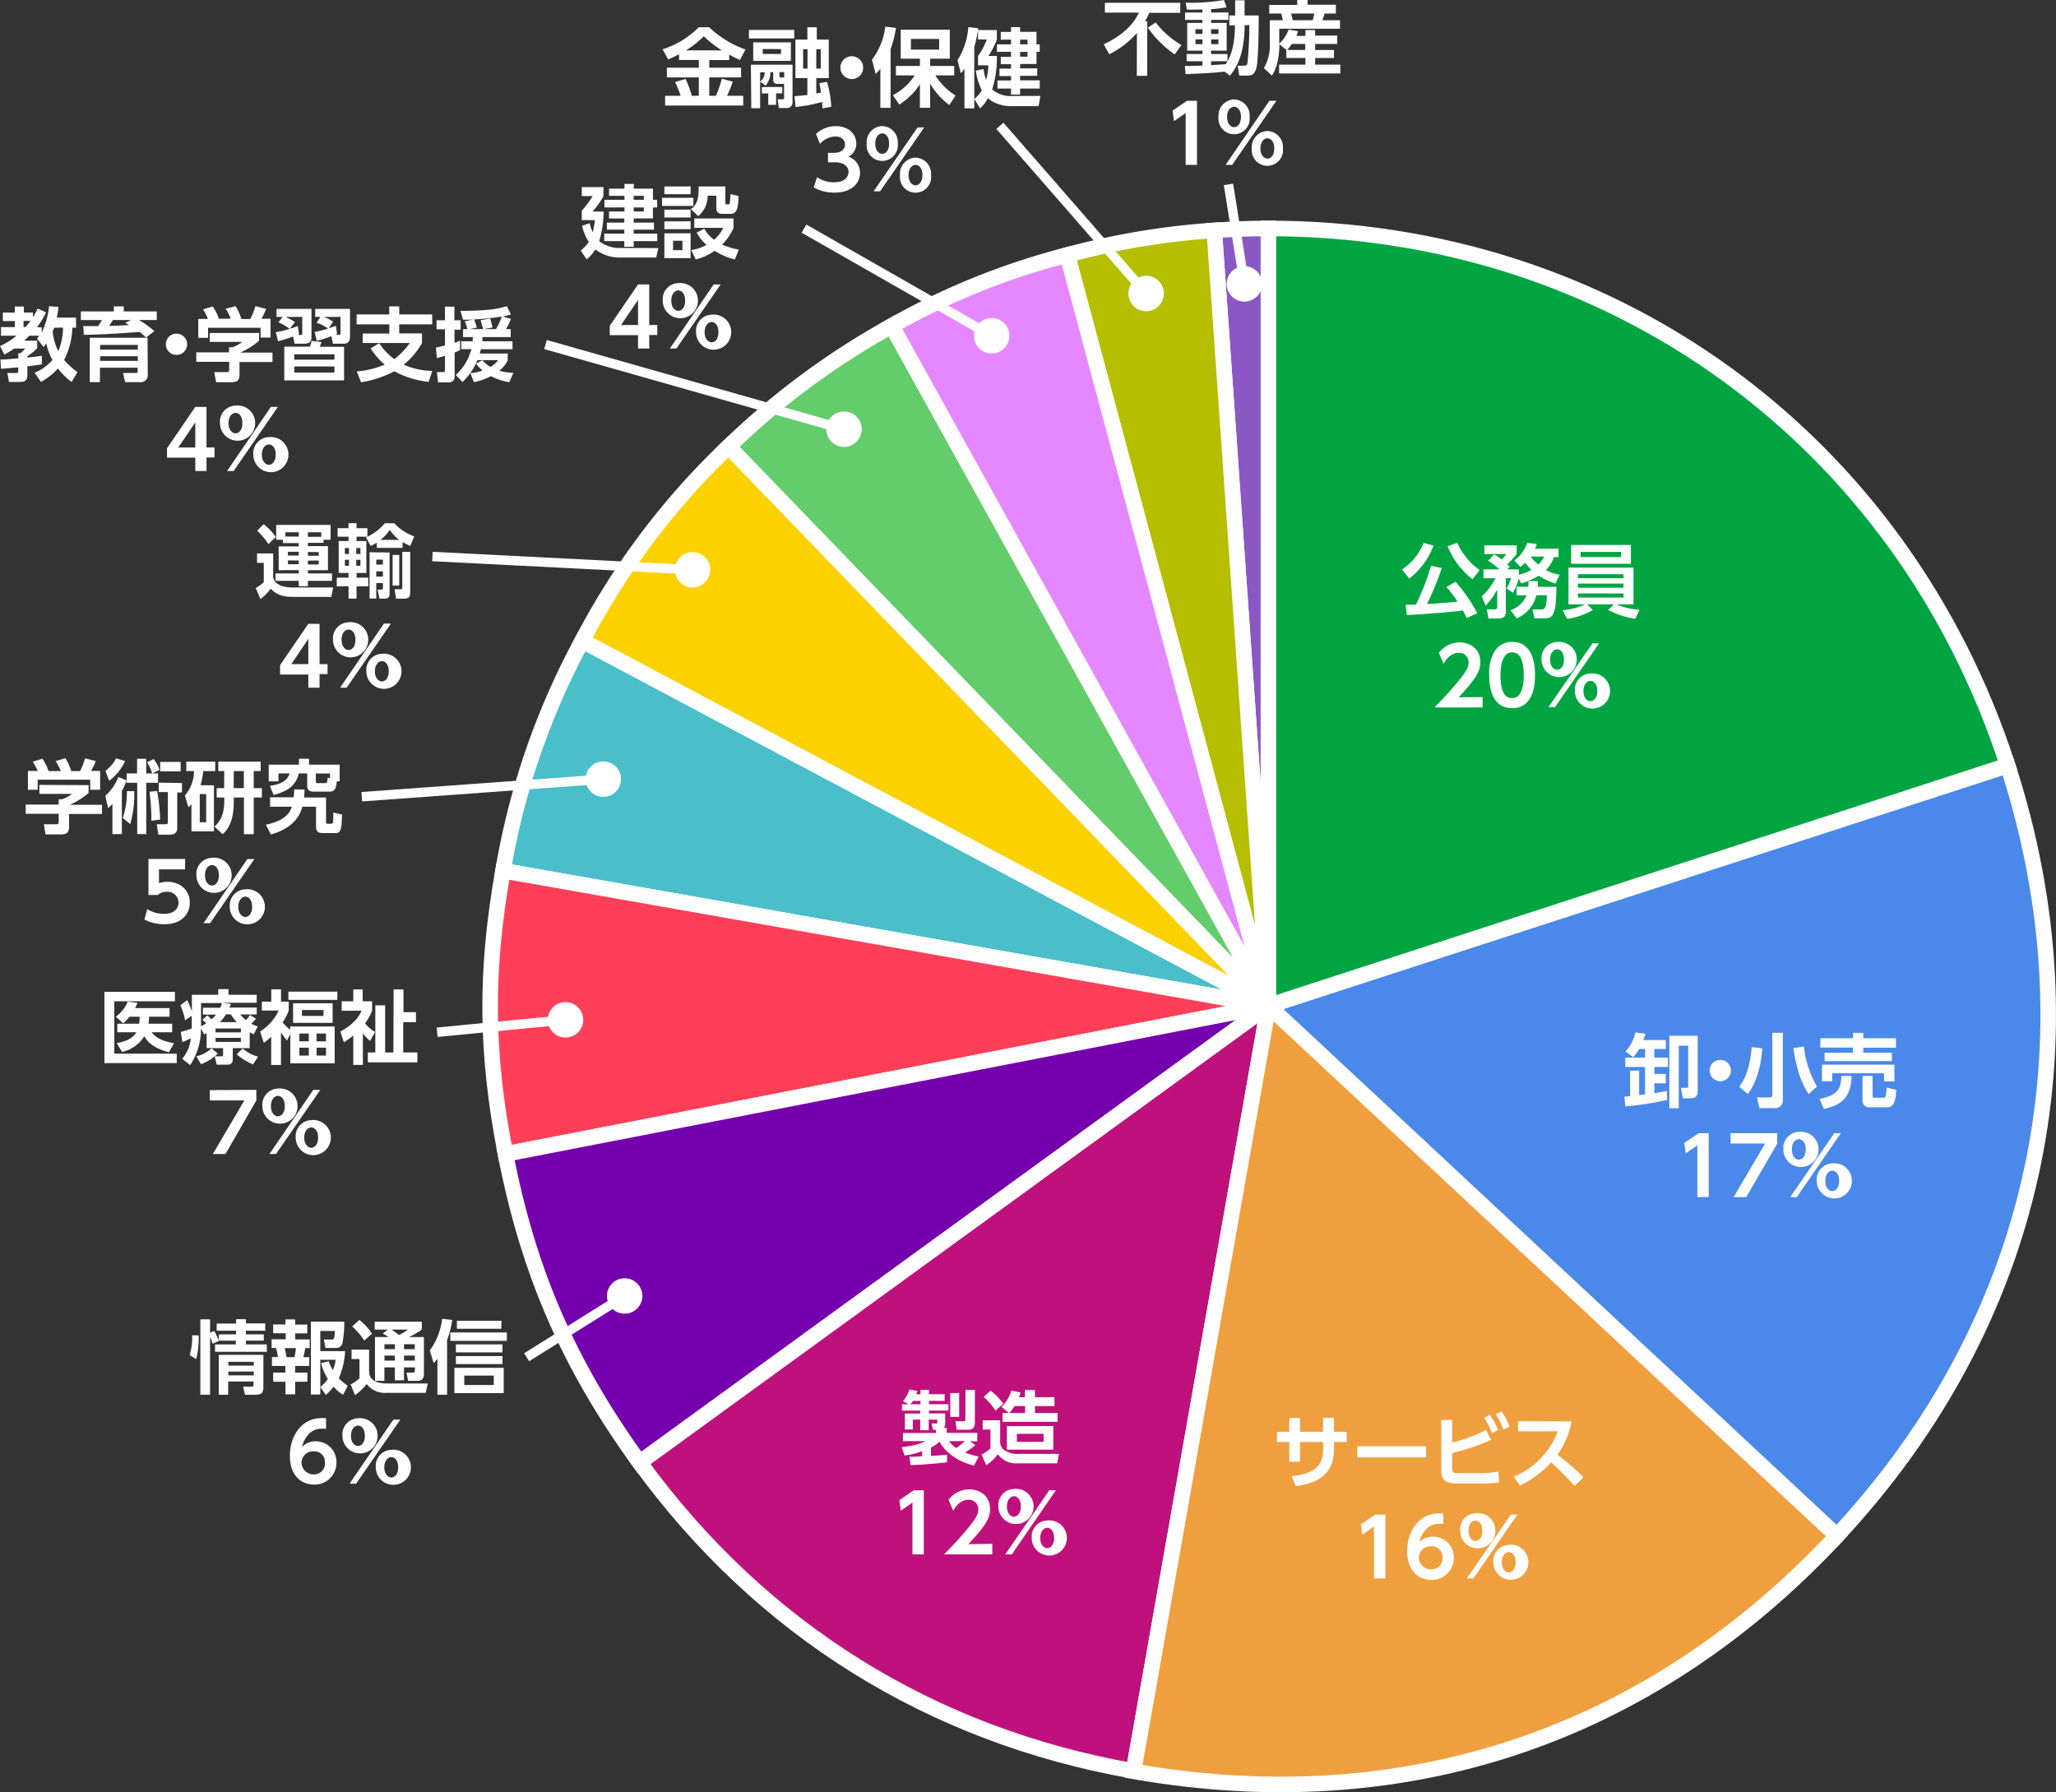<svg xmlns="http://www.w3.org/2000/svg" viewBox="0 0 436.5 380.49"><rect x="0" y="0" width="436.5" height="380.49" fill="#333333" stroke="none"/><defs><style>.cls-1{fill:#8a58c4;}.cls-1,.cls-10,.cls-11,.cls-12,.cls-15,.cls-2,.cls-3,.cls-4,.cls-5,.cls-6,.cls-7,.cls-8,.cls-9{stroke:#fff;stroke-miterlimit:10;}.cls-1,.cls-10,.cls-11,.cls-12,.cls-2,.cls-3,.cls-4,.cls-5,.cls-6,.cls-7,.cls-8,.cls-9{stroke-width:3.3px;}.cls-2{fill:#b5bf00;}.cls-3{fill:#e588ff;}.cls-4{fill:#63cd6b;}.cls-5{fill:#fcd100;}.cls-6{fill:#4abfca;}.cls-7{fill:#ff3f57;}.cls-8{fill:#7500ae;}.cls-9{fill:#bf117b;}.cls-10{fill:#f09f3e;}.cls-11{fill:#4a89e9;}.cls-12{fill:#00a542;}.cls-13{isolation:isolate;}.cls-14{fill:#fff;}.cls-15{fill:none;stroke-width:2px;}</style></defs><g id="レイヤー_2" data-name="レイヤー 2"><g id="レイヤー_1-2" data-name="レイヤー 1"><path class="cls-1" d="M269.3,213.52,257.79,48.91c3.64-.26,7.87-.41,11.51-.41Z"/><path class="cls-2" d="M269.3,213.52,226.59,54.13a159.4,159.4,0,0,1,31.2-5.22Z"/><path class="cls-3" d="M269.3,213.52l-80-144.33a152.19,152.19,0,0,1,37.29-15.06Z"/><path class="cls-4" d="M269.3,213.52,154.67,94.82A163.36,163.36,0,0,1,189.3,69.19Z"/><path class="cls-5" d="M269.3,213.52,123.6,136.05a157,157,0,0,1,31.07-41.23Z"/><path class="cls-6" d="M269.3,213.52,106.79,184.87a156.92,156.92,0,0,1,16.81-48.82Z"/><path class="cls-7" d="M269.3,213.52,107.32,245c-4.18-21.47-4.33-38.6-.53-60.14Z"/><path class="cls-8" d="M269.3,213.52l-133.5,97c-15-20.65-23.62-40.46-28.48-65.51Z"/><path class="cls-9" d="M269.3,213.52,240.65,376c-43.08-7.59-79.14-30.12-104.85-65.51Z"/><path class="cls-10" d="M269.3,213.52,390,326.06c-39.78,42.66-91.9,60.1-149.34,50Z"/><path class="cls-11" d="M269.3,213.52l156.94-51c19.16,58.94,6,118.21-36.25,163.53Z"/><path class="cls-12" d="M269.3,213.52V48.5c72.91,0,134.41,44.69,156.94,114Z"/><g class="cls-13"><g class="cls-13"><path class="cls-14" d="M348,232.49c.29,0,.56-.05,1.26-.15v-5.81h-4.2v-2h4.2v-1.82H348a10.33,10.33,0,0,1-1.23,1.74l-1.68-1.21a8.61,8.61,0,0,0,2.11-4.05l2.16.28c-.14.4-.26.81-.46,1.34h4.76v1.9h-2.43v1.82h2.89v2h-2.89V228h2.43V230h-2.43v2.09c1.31-.2,1.92-.34,2.63-.49l.09,1.92a65.87,65.87,0,0,1-8.88,1.38l-.2-2.08,1.21-.08v-5.43H348Zm12.43-12.59v11.74c0,.78-.29,1.53-1.38,1.53h-1.8l-.37-2.21H358c.3,0,.41-.06.41-.37V222h-2v13.28h-2V219.9Z"/><path class="cls-14" d="M367.49,227.29a2.26,2.26,0,1,1-2.26-2.26A2.26,2.26,0,0,1,367.49,227.29Z"/><path class="cls-14" d="M374.14,222.58c-.2,3-1,7.06-3.09,9.69l-1.81-1.56c.87-1.11,2.21-3.2,2.66-8.42Zm4.37-3.31v14.12a1.64,1.64,0,0,1-1.87,1.86h-3.11L373,233h2.67c.54,0,.59-.24.59-.51V219.27Zm5.45,13c-1.59-2.62-2.43-4.77-3.23-9.76l2.25-.32a21.12,21.12,0,0,0,2.79,8.5Z"/><path class="cls-14" d="M393.11,228.43c-.14,4.61-2.16,6.2-5.88,7l-.94-2.13c3.13-.7,4.61-1.43,4.63-4.86Zm-6.63-8h6.94v-1.15h2.17v1.15h6.94v2h-6.94v1.07h6.07v1.78H387.38v-1.78h6V222.4h-6.94Zm.34,5.61h15.37v3.54H400v-1.72H389v1.7h-2.19Zm15.78,5.34c-.16,1.92-.31,3.7-1.89,3.7H397a1.39,1.39,0,0,1-1.58-1.47v-5.19h2.14v4.2c0,.34.09.44.39.44h2c.37,0,.49-.32.6-2.16Z"/></g><g class="cls-13"><path class="cls-14" d="M360.64,240.59h2.13v13.56h-2.41v-11l-2.47,1.72-.31-2.23Z"/><path class="cls-14" d="M377.3,240.59v2.24l-6.56,11.32h-2.68l6.68-11.37h-7.33v-2.19Z"/><path class="cls-14" d="M381.91,240.31a3.74,3.74,0,1,1-3.3,3.71A3.42,3.42,0,0,1,381.91,240.31Zm7.51.28h1.4l-9.35,13.56h-1.39Zm-7.51,5.61c.68,0,1.46-.63,1.46-2.18s-.8-2.16-1.46-2.16-1.48.66-1.48,2.16S381.2,246.2,381.91,246.2ZM389,247a3.73,3.73,0,1,1-3.29,3.71A3.41,3.41,0,0,1,389,247Zm0,5.87c.68,0,1.46-.62,1.46-2.16s-.78-2.16-1.46-2.16-1.48.73-1.48,2.16S388.25,252.88,389,252.88Z"/></g></g><g class="cls-13"><g class="cls-13"><path class="cls-14" d="M304.35,115.84a16.25,16.25,0,0,1-5.15,7l-1.55-1.95a11.82,11.82,0,0,0,4.59-5.63Zm7.06,15.38c-.24-.49-.45-.9-.84-1.62-4,.57-10.81.89-11.88,1l-.27-2.2c.25,0,1.87-.05,2.21-.06a51.55,51.55,0,0,0,3.19-8.23l2.28.49a60,60,0,0,1-3.14,7.62c.52,0,1.61-.05,2.19-.11,1.22-.08,3.37-.28,4.28-.37a22,22,0,0,0-2.34-3.09l1.94-1.14a34,34,0,0,1,4.59,6.66Zm1.22-8.24a17.11,17.11,0,0,1-5.3-7l2.05-.74a14.44,14.44,0,0,0,4.76,5.8Z"/><path class="cls-14" d="M314.6,126.58a12.15,12.15,0,0,0,2.89-3.83h-2.55v-1.87h3.37a14,14,0,0,0-2.38-1.83l1.27-1.33a10,10,0,0,1,1.6,1.06,6.36,6.36,0,0,0,1-1.16h-4.66v-1.84H322v1.84a15.07,15.07,0,0,1-2,2.18,6.52,6.52,0,0,1,.52.56l-.54.52h2.48V122a8.93,8.93,0,0,0,2.67-1,12.19,12.19,0,0,1-1.34-1.55,9.27,9.27,0,0,1-1,.9L321.49,119a7.85,7.85,0,0,0,2.77-3.76l2,.25a6.27,6.27,0,0,1-.37,1h5v1.79h-1a6.68,6.68,0,0,1-1.7,2.75,10.26,10.26,0,0,0,2.92,1l-.88,1.87a16.42,16.42,0,0,1-3.59-1.68,13.11,13.11,0,0,1-3.67,1.63l-.53-1a11.78,11.78,0,0,1-1.22,3l-1.39-.91a10.88,10.88,0,0,0,1-2.2h-1.14v6.92c0,.82-.05,1.65-1.68,1.65h-2l-.37-1.94h1.58c.54,0,.65-.13.65-.56v-3.67a13.61,13.61,0,0,1-2.47,3.43Zm9.86-2a9.48,9.48,0,0,0,.05-1.2h2c0,.51,0,.83-.07,1.2h4c-.06,6.7-1,6.7-2.8,6.7h-1.85l-.45-1.9h1.79c.8,0,1.14,0,1.29-3h-2.24a7.26,7.26,0,0,1-4.18,4.9l-1.31-1.72a5.63,5.63,0,0,0,3.41-3.18H322v-1.82Zm.51-6.42a9,9,0,0,0,1.62,1.68,5.22,5.22,0,0,0,1.24-1.68Z"/><path class="cls-14" d="M347.19,131.36a17,17,0,0,1-5.75-1.87l1.19-1.18H337l1.16,1.21a16.12,16.12,0,0,1-5.46,1.89l-.93-1.87a13.79,13.79,0,0,0,4.78-1.23H333v-7.8h13.8v7.8h-3.62a14.22,14.22,0,0,0,4.89,1.14Zm-.94-15.66v4H333.56v-4ZM335,121.9v.85h9.68v-.85Zm0,2v.88h9.68v-.88Zm0,2.09v.88h9.68V126Zm.57-8.82v1.1h8.59v-1.1Z"/></g><g class="cls-13"><path class="cls-14" d="M314.77,148v2.19H304.54c1.49-1.53,3.13-3.21,4.84-5.29,2.06-2.46,2.42-3.36,2.42-4.31a2,2,0,0,0-2-2c-2,0-3,1.78-3.32,2.34l-1-2.33a5.55,5.55,0,0,1,4.38-2.21c2.19,0,4.42,1.31,4.42,4.17,0,2.06-1,3.57-4.59,7.48Z"/><path class="cls-14" d="M316.17,143.36a9.21,9.21,0,0,1,1.13-5.08,4.36,4.36,0,0,1,3.73-2c4.86,0,4.86,5.82,4.86,7.06s0,7-4.86,7S316.17,144.6,316.17,143.36Zm7.32,0c0-2.92-.66-4.86-2.46-4.86s-2.47,2.17-2.47,4.86c0,2.94.67,4.86,2.47,4.86S323.49,146.15,323.49,143.36Z"/><path class="cls-14" d="M330.58,136.3a3.74,3.74,0,1,1-3.3,3.71A3.42,3.42,0,0,1,330.58,136.3Zm7.51.28h1.4l-9.35,13.56h-1.39Zm-7.51,5.61c.68,0,1.46-.63,1.46-2.18s-.8-2.16-1.46-2.16-1.48.66-1.48,2.16S329.87,142.19,330.58,142.19Zm7.07.81a3.73,3.73,0,1,1-3.29,3.71A3.41,3.41,0,0,1,337.65,143Zm0,5.87c.68,0,1.46-.62,1.46-2.16s-.78-2.16-1.46-2.16-1.48.73-1.48,2.16S336.92,148.87,337.65,148.87Z"/></g></g><g class="cls-13"><g class="cls-13"><path class="cls-14" d="M193.1,309.28c.32,0,1.56,0,2.67-.12v-1.07a15.79,15.79,0,0,1-3.72.92l-.61-1.79c3.17-.32,4.19-.83,5-1.26h-4.74v-1.73h7v-.66h-.59l-.34-1.36h1c.13,0,.22,0,.22-.19v-.63h-1.82v2.26h-1.8v-2.26h-1.56v2.09h-1.7V300.1h3.26v-.61H191.5v-1.35h1.41l-1.2-.66a7.53,7.53,0,0,0,1.37-2.48l1.72.32c-.19.45-.2.5-.27.7h.9v-.94h1.8V296h3.33v1.41h-3.33v.71h4.12v1.35h-4.12v.61h3.44v2.14a1.39,1.39,0,0,1-.29.94H201v1.05h6.48V306h-1.57l1.16.8a16.19,16.19,0,0,1-2.19,1.58,16.29,16.29,0,0,0,2.9.85l-1,1.91c-3.52-.8-6.27-3-7.31-5.07a7.23,7.23,0,0,1-1.82,1.24v1.81c.93-.07,2.84-.23,3.42-.29l0,1.61c-2.43.31-5.47.54-7.77.61Zm2.33-11.14v-.71h-1.6a4.23,4.23,0,0,1-.54.71Zm6.09,7.82a4.62,4.62,0,0,0,1.52,1.47,19.55,19.55,0,0,0,1.82-1.47Zm.23-10.21h1.89v5.06h-1.89Zm3.23-.67h2v7c0,1.34-1,1.46-1.21,1.46h-2.65l-.26-1.8h1.63c.46,0,.46-.22.46-.48Z"/><path class="cls-14" d="M208.64,301.53h3.7v4.69a2,2,0,0,0,.94,1.68,5.11,5.11,0,0,0,3.26.77h8.28l-.37,2H216.1a4.76,4.76,0,0,1-4.25-1.92,9.85,9.85,0,0,1-2.46,2.32l-1-2.26a8.7,8.7,0,0,0,1.9-1.31v-4h-1.66Zm1.65-6.29A12.93,12.93,0,0,1,213,298l-1.65,1.5a12.87,12.87,0,0,0-2.5-2.91ZM214.2,300l-1.6-1.32a7.59,7.59,0,0,0,2.12-3.45l1.93.4a9.1,9.1,0,0,1-.31,1h1.26v-1.51h2.12v1.51h4.15v1.89h-4.15V300h4.81v1.86H212.85V300Zm9.43,2.77v5h-9.87v-5Zm-6-2.77v-1.49h-2.23a13.86,13.86,0,0,1-1.1,1.49Zm-1.74,4.41v1.7h5.68v-1.7Z"/></g><g class="cls-13"><path class="cls-14" d="M194,316.39h2.13V330h-2.41V319l-2.47,1.72-.31-2.23Z"/><path class="cls-14" d="M210.67,327.76V330H200.44c1.49-1.53,3.13-3.21,4.84-5.29,2.06-2.46,2.42-3.36,2.42-4.31a2,2,0,0,0-2-2c-2,0-3,1.78-3.32,2.34l-1-2.33a5.58,5.58,0,0,1,4.39-2.21c2.19,0,4.42,1.31,4.42,4.17,0,2.06-1,3.57-4.59,7.48Z"/><path class="cls-14" d="M215.26,316.11a3.74,3.74,0,1,1-3.3,3.71A3.42,3.42,0,0,1,215.26,316.11Zm7.51.28h1.4L214.82,330h-1.39ZM215.26,322c.68,0,1.46-.63,1.46-2.18s-.8-2.16-1.46-2.16-1.48.66-1.48,2.16S214.55,322,215.26,322Zm7.07.81a3.73,3.73,0,1,1-3.29,3.71A3.42,3.42,0,0,1,222.33,322.81Zm0,5.87c.68,0,1.46-.62,1.46-2.16s-.78-2.16-1.46-2.16-1.48.73-1.48,2.16S221.6,328.68,222.33,328.68Z"/></g></g><g class="cls-13"><g class="cls-13"><path class="cls-14" d="M285.92,304v2.14H283.2v1.72c0,5.78-4.43,7.14-8.12,7.67l-.85-2.13c5.39-.52,6.68-2.77,6.68-5.56v-1.7H276v4.19h-2.28v-4.19h-2.61V304h2.61v-2.94H276V304h4.9v-3h2.29v3Z"/><path class="cls-14" d="M302.77,307.06v2.36H288.18v-2.36Z"/><path class="cls-14" d="M308.31,306.26a29.82,29.82,0,0,0,7.19-2.7l1.07,2.11a40.41,40.41,0,0,1-8.26,2.8v3.2c0,1,.22,1.09,1.62,1.09h4.4a21.28,21.28,0,0,0,3.79-.34l.14,2.31a22.3,22.3,0,0,1-3.32.24h-5.42c-1.85,0-3.52-.29-3.52-2.71V301.47h2.31Zm8-5.88a14.56,14.56,0,0,1,1.74,3.2l-1.3.69a13.92,13.92,0,0,0-1.65-3.24Zm2.47-.73a14.34,14.34,0,0,1,1.71,3.21l-1.29.7a13.81,13.81,0,0,0-1.63-3.26Z"/><path class="cls-14" d="M333.66,301.78a17.54,17.54,0,0,1-3,7.07,51.66,51.66,0,0,1,5.52,4.79l-1.9,1.84a53.53,53.53,0,0,0-5-5,20.76,20.76,0,0,1-6.61,4.91l-1.29-1.89a16.14,16.14,0,0,0,6-4.21,15.74,15.74,0,0,0,3.34-5.42h-8.42v-2.14Z"/></g><g class="cls-13"><path class="cls-14" d="M292,321.55h2.13v13.56H291.7v-11l-2.47,1.72-.31-2.23Z"/><path class="cls-14" d="M306.43,323.52a7.13,7.13,0,0,0-.73,0c-.76,0-3.29,0-4.38,3.87a4.05,4.05,0,0,1,2.89-1.15,4.37,4.37,0,0,1,4.43,4.48,4.63,4.63,0,0,1-4.76,4.71c-2.44,0-5.13-1.65-5.13-6.12,0-4.13,2.4-8,6.78-8,.36,0,.75,0,.9,0Zm-2.58,4.77a2.47,2.47,0,0,0-2.63,2.3,2.57,2.57,0,0,0,2.6,2.6,2.34,2.34,0,0,0,2.43-2.46A2.28,2.28,0,0,0,303.85,328.29Z"/><path class="cls-14" d="M313.25,321.27A3.74,3.74,0,1,1,310,325,3.42,3.42,0,0,1,313.25,321.27Zm7.51.28h1.4l-9.35,13.56h-1.39Zm-7.51,5.61c.68,0,1.46-.63,1.46-2.18s-.8-2.16-1.46-2.16-1.48.66-1.48,2.16S312.54,327.16,313.25,327.16Zm7.07.81a3.73,3.73,0,1,1-3.29,3.71A3.42,3.42,0,0,1,320.32,328Zm0,5.87c.68,0,1.46-.62,1.46-2.16s-.78-2.16-1.46-2.16-1.48.73-1.48,2.16S319.59,333.84,320.32,333.84Z"/></g></g><g class="cls-13"><g class="cls-13"><path class="cls-14" d="M144.17,11.52c-1,.51-1.66.82-2.31,1.11l-1.19-2.17a18.75,18.75,0,0,0,7.69-4.68h2.19a21.71,21.71,0,0,0,7.72,4.73l-1.18,2.23c-.48-.22-1-.46-2.28-1.15v1.15h-4.23v1.64h6.76v2.06h-6.76v3.89H152a28.46,28.46,0,0,0,1.26-3.6l2.31.6a22.77,22.77,0,0,1-1.22,3h3.44v2.08H141.2V20.33h3.28a16.81,16.81,0,0,0-1.15-2.91l2.22-.66a20.66,20.66,0,0,1,1.32,3.57h1.49V16.44h-6.78V14.38h6.78V12.74h-4.19Zm9.09-.82a22.92,22.92,0,0,1-3.84-3,20.89,20.89,0,0,1-3.79,3Z"/><path class="cls-14" d="M159,6.36h9.62v1.8H159Zm.42,7.38h8.84v7.87a1.19,1.19,0,0,1-1.24,1.33h-1.66l-.25-1.86h1.05c.28,0,.3-.14.3-.27v-3H165a.79.79,0,0,1-.84-.88V15.32h-.6a4.45,4.45,0,0,1-1,2.85l-1.18-.81a2.79,2.79,0,0,0,1-2h-1v7.62h-1.88ZM159.91,9h8v3.92h-8Zm6.17,9.46v1.36h-1.31v2.43H163.1V19.84h-1.35V18.48Zm-4.15-8.06v1.06h3.88V10.42Zm3.55,4.9v.82c0,.26.15.33.35.33h.66V15.32ZM174.59,23c0-.37,0-.57-.05-1.35a34.13,34.13,0,0,1-5.65,1.07l-.22-2.31c.8-.05,1.55-.11,2.74-.25V16.58h-2.54V8.4h2.54V5.78h2V8.4h2.55v8.18H173.3v3.26l1-.18c-.07-.55-.16-1-.34-2l1.62-.29a23.47,23.47,0,0,1,.91,5.3Zm-4.08-12.52v4.08h.93V10.44Zm2.79,0v4.08h.95V10.44Z"/><path class="cls-14" d="M183.26,14.36a2.42,2.42,0,1,1-2.42-2.42A2.43,2.43,0,0,1,183.26,14.36Z"/><path class="cls-14" d="M186.91,14.6c-.42.51-.57.67-1,1.11l-.78-3.05a14.38,14.38,0,0,0,2.82-7l2.26.26a21.76,21.76,0,0,1-1.13,4.48v12.5h-2.18Zm2.66,5.61A12.5,12.5,0,0,0,194.21,16h-4V14h5.1V12.46h-4.08V6.31h10.42v6.15h-4.17V14h5.1V16h-4a13.61,13.61,0,0,0,4.3,4.29l-1.33,2a15,15,0,0,1-4.08-4.54v5.14h-2.17V17.86a13.52,13.52,0,0,1-4.39,4.33Zm3.82-11.94v2.26h6V8.27Z"/><path class="cls-14" d="M204.76,14.6a5.25,5.25,0,0,1-.78.94l-.69-2.78a15,15,0,0,0,2.29-7l2.1.24a26.75,26.75,0,0,1-.84,4V23h-2.08Zm4.06.05a10,10,0,0,0,.53,2.31,11.27,11.27,0,0,0,.48-3.08h-2.19v-2a14.37,14.37,0,0,0,1.86-3.5h-1.86v-2h4v2a15.88,15.88,0,0,1-1.8,3.5h1.8a21.81,21.81,0,0,1-1,7.1A5.9,5.9,0,0,0,215,20.37h5.88l-.38,2.17h-5.43a8.44,8.44,0,0,1-3.46-.57,6,6,0,0,1-1.88-1.13A6.93,6.93,0,0,1,208.06,23l-1.2-2a5.9,5.9,0,0,0,1.58-1.86A12.69,12.69,0,0,1,207.18,15Zm5.83-8.89h1.92v1h3.48V9.42h.69V11h-.69v2.59h-3.48v.93h3.64v1.58h-3.64v.95h4.17V18.8h-4.17v1.28h-1.92V18.8h-2.89V17.09h2.89v-.95h-2.46V14.56h2.46v-.93h-2.18V12.08h2.18V11h-3V9.42h3v-1h-2.18V6.78h2.18Zm1.92,2.66v1h1.58v-1Zm0,2.62v1h1.58V11Z"/></g><g class="cls-13"><path class="cls-14" d="M173.46,37.62a6.14,6.14,0,0,0,3.69,1.07c2.3,0,3-1.22,3-2.24s-.89-2-2.93-2h-1.44v-2h1.34c1.7,0,2.28-1,2.28-1.79,0-1.19-1.07-1.68-2-1.68a4.45,4.45,0,0,0-3.31,1.56l-.85-2.11a6.19,6.19,0,0,1,4.22-1.65c2.44,0,4.33,1.45,4.33,3.69a3,3,0,0,1-1.68,2.79,3.58,3.58,0,0,1,2.48,3.43c0,1.92-1.45,4.2-5.46,4.2a8.72,8.72,0,0,1-4.38-1.1Z"/><path class="cls-14" d="M187.3,26.77a3.42,3.42,0,0,1,3.3,3.71,3.32,3.32,0,1,1-6.6,0A3.42,3.42,0,0,1,187.3,26.77Zm7.51.28h1.4l-9.35,13.56h-1.39Zm-7.51,5.61c.68,0,1.46-.63,1.46-2.18s-.8-2.16-1.46-2.16-1.48.66-1.48,2.16S186.59,32.66,187.3,32.66Zm7.07.81a3.42,3.42,0,0,1,3.3,3.71,3.32,3.32,0,1,1-6.59,0A3.4,3.4,0,0,1,194.37,33.47Zm0,5.87c.68,0,1.46-.62,1.46-2.16S195.05,35,194.37,35s-1.48.73-1.48,2.16S193.64,39.34,194.37,39.34Z"/></g></g><g class="cls-13"><g class="cls-13"><path class="cls-14" d="M18.81,166.69v1.67a16.49,16.49,0,0,1-4,2.5h6.85v1.95h-7v2.59c0,.83-.07,1.75-1.67,1.75H9.67L9.31,175h2.48c.6,0,.67-.07.67-.66v-1.57h-7v-1.95h7v-1.12h.69a6.7,6.7,0,0,0,2.11-1.15H8.36v-1.91ZM8,163.7a10.82,10.82,0,0,0-1.06-2L9,161.1a9.77,9.77,0,0,1,1.31,2.6h2.6a11.46,11.46,0,0,0-1.1-2.11l2.07-.62a10.82,10.82,0,0,1,1.24,2.73H17A14.94,14.94,0,0,0,18.06,161l2.28.58a18.52,18.52,0,0,1-1,2.09h1.92v4H19.15v-2.14H8v2.14H5.93v-4Z"/><path class="cls-14" d="M26.87,165.66a13.51,13.51,0,0,1-1,2.29v9.13h-2v-6.39c-.31.32-.56.56-.92.88l-.6-2.6a10.33,10.33,0,0,0,2.77-4l1.77.71V164.2H29.1v-3.1h1.95v3.1h2.5v2h-2.5v10.88H29.13V166.2H26.87Zm-4.5-2A7.58,7.58,0,0,0,24.64,161l1.91.58a10.78,10.78,0,0,1-3.37,4.18Zm3.69,10a17.29,17.29,0,0,0,.88-5.7H28.5a22.12,22.12,0,0,1-.86,7Zm6.57-12.51a8.09,8.09,0,0,1,1.23,2.28l-1.53.78a11.54,11.54,0,0,0-1.09-2.38Zm-.49,13.1a42.64,42.64,0,0,0-.41-6.15l1.62-.17A40.25,40.25,0,0,1,34,174Zm6.49-8v2h-1v7.28c0,.73,0,1.68-1.65,1.68H33.62L33.28,175H35c.42,0,.64,0,.64-.5v-6.34H33.71v-2Zm-.27-4.49v2H34v-2Z"/><path class="cls-14" d="M45.42,166.73v9.77H40.64v-5.79c-.2.23-.29.34-.64.69l-.75-2.51a8,8,0,0,0,1.94-5.19H39.55v-2h6.14v2H43.14a12.51,12.51,0,0,1-.58,3Zm-1.65,1.85H42.41v6h1.36Zm3.84-4.88H46.34v-2h9v2H53.87v3.62H55.6v2H53.87v7.78H51.79v-7.78H49.63v.92c0,2.73-.52,5.23-2.36,6.86l-1.75-1.61c.7-.65,2.09-1.94,2.09-5.37v-.8H46v-2h1.58Zm2,3.62h2.16V163.7H49.63Z"/><path class="cls-14" d="M64.66,167.63a14.76,14.76,0,0,1-.12,1.68h4.68v5.19c0,.27,0,.39.35.39h.65a.43.43,0,0,0,.48-.39c.06-.36.06-1.65.06-2l1.86.44c-.09,3.08-.24,3.93-1.38,3.93h-2.8c-1.35,0-1.35-1-1.35-1.5v-4.1h-2.9c-.33,1.18-1.33,4.39-6.68,5.9l-1.07-2.09c4.13-.83,5.1-2.56,5.52-3.81H57.34v-2h5a14.43,14.43,0,0,0,.12-1.68Zm.56-3.42H63.44c-.51,2.08-1.8,3.69-5.36,4.56l-.79-1.92c2.73-.44,3.65-1.19,4.21-2.64H59.12v1.67H57.05v-3.54h6.42v-1.26h2.14v1.26h6.5v3.54h-.6c-.13,1.15-.3,2.19-1.46,2.19H66.8c-.74,0-1.58,0-1.58-1.24Zm1.84,1.69c0,.2,0,.37.34.37h1.65c.32,0,.44-.14.52-1.16l.48.11v-1h-3Z"/></g><g class="cls-13"><path class="cls-14" d="M39.28,184.58H33.75v2.92a5.42,5.42,0,0,1,1.77-.29c2.76,0,4.78,1.82,4.78,4.42,0,2.16-1.48,4.59-5.42,4.59a9.11,9.11,0,0,1-4.22-1l.61-2.21A6.44,6.44,0,0,0,34.84,194c2.67,0,3.06-1.63,3.06-2.38a2.31,2.31,0,0,0-2.55-2.28,2.52,2.52,0,0,0-1.83.67h-2v-7.65h7.79Z"/><path class="cls-14" d="M45,182.11a3.74,3.74,0,1,1-3.3,3.71A3.42,3.42,0,0,1,45,182.11Zm7.51.28H54L44.6,196H43.21ZM45,188c.68,0,1.46-.63,1.46-2.18s-.8-2.16-1.46-2.16-1.48.66-1.48,2.16S44.33,188,45,188Zm7.07.81a3.73,3.73,0,1,1-3.29,3.71A3.41,3.41,0,0,1,52.11,188.81Zm0,5.87c.68,0,1.46-.62,1.46-2.16s-.78-2.16-1.46-2.16-1.48.73-1.48,2.16S51.38,194.68,52.11,194.68Z"/></g></g><line class="cls-15" x1="76.81" y1="169.15" x2="128.24" y2="165.41"/><path class="cls-14" d="M128.33,169.17a3.76,3.76,0,1,0-4-3.47A3.76,3.76,0,0,0,128.33,169.17Z"/><g class="cls-13"><g class="cls-13"><path class="cls-14" d="M37.14,210.58v2H24.27V223.7H37.52v2H22.17V210.58Zm-.59,6.76v1.82H32.21c1,1.43,3.1,2.06,4.73,2.31l-1.07,1.94c-3.47-.93-4.63-2.33-5.22-3.41a7.65,7.65,0,0,1-4.73,3.34l-1.14-1.88c2.84-.5,3.71-1.55,4.17-2.3H24.9v-1.82h4.64a8.14,8.14,0,0,0,.11-1.49H27.49a11.1,11.1,0,0,1-1.33,1.41l-1.58-1.41a7.15,7.15,0,0,0,2.53-3.22l2.08.29c-.19.43-.33.75-.51,1.11H36v1.82H31.63a8.17,8.17,0,0,1-.1,1.49Z"/><path class="cls-14" d="M43.86,219.33c-.12.09-.26.14-.49.31l-.7-1.26a13.78,13.78,0,0,1-2.3,7.75l-1.68-1.34a8.23,8.23,0,0,0,1.84-4.37,16.44,16.44,0,0,1-1.81.82l-.34-2.16a23.13,23.13,0,0,0,2.33-.73c0-.58,0-1.06,0-1.69v-1l-1.41.95a15.72,15.72,0,0,0-1-3.2l1.44-1.07a13,13,0,0,1,1,2.43v-3.57h5.59V210H48.5v1.2h6v1.7h-7.2l1.73.24c-.15.39-.22.55-.32.77H54.5v1.46H51a7.08,7.08,0,0,0,1.21,1.21,8.49,8.49,0,0,0,.85-1.08l1.29.77c-.17.2-.44.53-1,1.07a5.35,5.35,0,0,0,1.37.56l-.85,1.7c-.35-.17-.46-.22-.86-.44v3.36H49.42v2.4c0,1.12-.89,1.12-1.26,1.12H46l-.41-1.78h1.47c.29,0,.3-.07.3-.29v-1.45H43.86Zm2.38,4.35a10.84,10.84,0,0,1-3.56,2.26l-1-1.68a6.91,6.91,0,0,0,3.23-1.7ZM44,215.58a7,7,0,0,1,.9.83,10,10,0,0,0,1-1H43.08v-1.46h3.68a5.83,5.83,0,0,0,.36-1H42.68v4.93a8.11,8.11,0,0,0,1.09-.61,5.53,5.53,0,0,0-.8-.76Zm1.76,2.77v.83h5.38v-.83Zm0,2v.86h5.38v-.86Zm4.53-3.34a9.12,9.12,0,0,1-1.3-1.66h-1a12.62,12.62,0,0,1-1.29,1.66ZM53.72,226a14,14,0,0,1-3.47-2.16l1.27-1.24a8.09,8.09,0,0,0,3.27,1.73Z"/><path class="cls-14" d="M60.94,220.91a15.64,15.64,0,0,1-1.29-1.76v6.95H57.58v-6A10.66,10.66,0,0,1,56,221.39L55.23,219a10.73,10.73,0,0,0,3.93-4.45H55.59v-1.9h2v-2.61h2.07v2.61H61.3v1.9A10.9,10.9,0,0,1,60,217.05a10.46,10.46,0,0,0,1.6,1.59v-.72h9.45v7.84H61.64v-6.21Zm10.68-8.63H61.23v-1.75H71.62Zm-1,4.88h-8.4V213h8.4Zm-5.06,2.27h-2v1.65h2Zm0,3h-2v1.67h2Zm3.14-8H64.1v1.26h4.56Zm.51,5h-2v1.65h2Zm0,3h-2v1.67h2Z"/><path class="cls-14" d="M78.57,221a10.5,10.5,0,0,1-1.53-1.6v6.68H75v-6.24a13.48,13.48,0,0,1-2,1.44L72.27,219c2.1-1.12,3.87-2.74,4.47-4.42h-4.2v-2H75v-2.52h2v2.52H79v2a11,11,0,0,1-1.5,2.67,7,7,0,0,0,2.14,1.83Zm5-10.94h2.09v4.83h2.65V217H85.61v6.44h3v2.11H78.1v-2.11h1.58v-10h2.09v10h1.75Z"/></g><g class="cls-13"><path class="cls-14" d="M54.43,231.39v2.24L47.87,245H45.19l6.68-11.37H44.54v-2.19Z"/><path class="cls-14" d="M59,231.11a3.74,3.74,0,1,1-3.3,3.71A3.42,3.42,0,0,1,59,231.11Zm7.51.28H68L58.6,245H57.21ZM59,237c.68,0,1.46-.63,1.46-2.18s-.8-2.16-1.46-2.16-1.48.66-1.48,2.16S58.33,237,59,237Zm7.07.81a3.73,3.73,0,1,1-3.29,3.71A3.41,3.41,0,0,1,66.11,237.81Zm0,5.87c.68,0,1.46-.62,1.46-2.16s-.78-2.16-1.46-2.16-1.48.73-1.48,2.16S65.38,243.68,66.11,243.68Z"/></g></g><line class="cls-15" x1="92.81" y1="219.15" x2="120.25" y2="216.49"/><path class="cls-14" d="M120.43,220.26a3.76,3.76,0,1,0-4.11-3.38A3.77,3.77,0,0,0,120.43,220.26Z"/><g class="cls-13"><g class="cls-13"><path class="cls-14" d="M7.36,79.14a10.18,10.18,0,0,0,3.77-2.72A13,13,0,0,1,9.82,72.9c-.27.39-.37.57-.54.79L7.85,71.92c.27-.36.36-.46.48-.65H6.22c-.17.17-.42.44-1.09,1.06H7.9v1.61a11.44,11.44,0,0,1-2.09,1.67v.3c1.6-.17,2.31-.25,3.08-.37v1.8c-.63.12-1.09.19-3.08.43v1.75c0,1.14-.34,1.58-1.63,1.58H1.92l-.36-1.91H3.35c.46,0,.53-.1.53-.47V78c-.51,0-3.08.27-3.66.31L.08,76.34c1,0,1.74-.09,3.8-.26V75h.45a4.81,4.81,0,0,0,1-1H3A18.79,18.79,0,0,1,.93,75.27L0,73.47a15.9,15.9,0,0,0,3.52-2.2H.22V69.45H3.14V68.16H.61v-1.8H3.14V65.08H5.07v1.28H7v1a16.61,16.61,0,0,0,1-1.85l1.77.81a17.54,17.54,0,0,1-1.92,3.16h1v1.16A17.16,17.16,0,0,0,10.42,65l2,.17c-.07.54-.17,1.27-.36,2.26h4.08v2.14h-.78a15.93,15.93,0,0,1-1.75,6.85A15.87,15.87,0,0,0,16.45,79L15.21,81.1a14,14,0,0,1-2.9-2.86A14.33,14.33,0,0,1,8.7,81.08ZM5,68.13v1.32h.41a15.85,15.85,0,0,0,1.05-1.32Zm6.49,1.46c-.15.39-.23.61-.32.82a12.2,12.2,0,0,0,1.21,4.14,13.38,13.38,0,0,0,1-5Z"/><path class="cls-14" d="M31,71.66a13,13,0,0,0-1.38-1.2c-1.55.15-7.72.59-11.82.63l-.13-1.86h3.16a13.24,13.24,0,0,0,.82-1.28H17.17V66.12h7V65.05h2.11v1.07h7v1.82H29.48a19.16,19.16,0,0,1,3.29,2.36Zm.37,7.82a1.47,1.47,0,0,1-1.62,1.65H26.55l-.42-1.94h2.62c.35,0,.47,0,.47-.39v-.73h-8v3.06H19.06V71.7H31.33Zm-2.11-6.25h-8v1h8Zm0,2.39h-8v1h8Zm-1.43-7.68H24c-.53.8-.54.83-.85,1.24,1.48,0,2.77-.1,4.27-.17-.26-.13-.31-.17-.82-.47Z"/><path class="cls-14" d="M39.73,73.09a2.26,2.26,0,1,1-2.26-2.26A2.27,2.27,0,0,1,39.73,73.09Z"/><path class="cls-14" d="M55,70.69v1.67a16.76,16.76,0,0,1-4,2.5h6.85v2h-7V79.4c0,.83-.06,1.75-1.66,1.75h-3.3L45.47,79H48c.59,0,.66-.07.66-.66V76.81H41.67v-2h6.95V73.74h.7a6.8,6.8,0,0,0,2.1-1.15h-6.9V70.69Zm-10.85-3a10.76,10.76,0,0,0-1.05-2l2.05-.63a9.48,9.48,0,0,1,1.31,2.6H49a10.85,10.85,0,0,0-1.1-2.11L50,65a10.48,10.48,0,0,1,1.24,2.73h1.89A15.42,15.42,0,0,0,54.23,65l2.28.58a18.5,18.5,0,0,1-1,2.09h1.92v4H55.32V69.59H44.18v2.14H42.09v-4Z"/><path class="cls-14" d="M58.55,70.52a20,20,0,0,0,2.94-.69,10.6,10.6,0,0,0-2.37-1.4L60,67.28h-1.3v-1.7h7.43V71.7c0,.35-.13,1.27-1.49,1.27H62.53l-.28-1.53a30.19,30.19,0,0,1-3.21,1Zm14.5,10.24H60.35V73.6h5.44a8.39,8.39,0,0,0,.34-1.22l2.14.24c-.1.27-.15.4-.39,1h5.17ZM63.49,71l-.28.12h.61c.15,0,.35,0,.35-.31V67.28H60.62a11.92,11.92,0,0,1,2,1.1l-1.1,1.43c.46-.14,1.22-.39,1.71-.59ZM71,75.22H62.47v1.14H71Zm0,2.58H62.47v1.29H71Zm-4.2-7.33a22.8,22.8,0,0,0,2.85-.71,8.87,8.87,0,0,0-2.43-1.24l.8-1.24h-1.1v-1.7h7.39v5.9c0,1.49-1,1.49-1.44,1.49H70.68l-.32-1.59c-1.24.44-1.89.67-3.11,1Zm4.77.43c-.18.08-.28.13-.4.17H72c.25,0,.29-.09.29-.34V67.28H68.78a11.17,11.17,0,0,1,1.94,1l-.92,1.41c.43-.13,1-.34,1.5-.52Z"/><path class="cls-14" d="M91,81.08a20.07,20.07,0,0,1-7.29-2.26,22.29,22.29,0,0,1-7.06,2.33l-.9-2.3a18.91,18.91,0,0,0,5.93-1.44,15.27,15.27,0,0,1-3-3.45l1.82-1.09a13.41,13.41,0,0,0,3.21,3.37A15.47,15.47,0,0,0,87,72.82H77v-2h5.66V68.86H75.72V66.75h6.92v-1.7h2.12v1.7h7v2.11h-7v1.92h4.83v2.06a16.32,16.32,0,0,1-3.88,4.59,16,16,0,0,0,6.07,1.32Z"/><path class="cls-14" d="M92.55,73.81c.47-.11,1-.23,1.92-.48V69.91H92.68V68h1.79V65.1h2V68H97.8v2H96.49v2.77a11.38,11.38,0,0,0,1.19-.46l0,2a7.58,7.58,0,0,1-1.16.52v5.09a1.19,1.19,0,0,1-1.24,1.27H93L92.75,79h1.31c.29,0,.41-.07.41-.48v-3a17.79,17.79,0,0,1-1.72.5Zm15.94-6.09a15.63,15.63,0,0,1-1.07,2.16h1v1.68h-6c0,.48,0,.63,0,.9h6.39v1.69H102.1c-.1.37-.17.62-.24.91h5.93v1.48A6.47,6.47,0,0,1,106,78.7a10.38,10.38,0,0,0,3,.44l-.87,2a13.24,13.24,0,0,1-3.9-1.28,14.27,14.27,0,0,1-3.61,1.28l-.75-1.91a9.76,9.76,0,0,0,2.57-.56,10.89,10.89,0,0,1-1.38-1.46l1.36-.73a6.07,6.07,0,0,0,1.7,1.41,5.12,5.12,0,0,0,1.64-1.43h-4.41a12.82,12.82,0,0,1-3.16,4.64l-1.43-1.49a11.32,11.32,0,0,0,3.32-5.49H97.94V72.46h2.41c0-.27,0-.46.05-.9H98.31V69.88h.94a16.28,16.28,0,0,0-.58-1.67l1.9-.39a21.89,21.89,0,0,1-2.26.05L97.75,66c2.77,0,4.42-.12,5.22-.18a19.61,19.61,0,0,0,4.64-.82l.85,1.77a17.81,17.81,0,0,1-1.75.41Zm-3.19,2.16a13.28,13.28,0,0,0,1.22-2.67,57.41,57.41,0,0,1-5.85.61,15.81,15.81,0,0,1,.56,1.74l-1.61.32h2.94c0-.09-.46-1.68-.51-1.89l2-.37a13,13,0,0,1,.5,1.92l-1.92.34Z"/></g><g class="cls-13"><path class="cls-14" d="M41.46,100V97.16h-6v-2l6-8.77h2.38V95h1.7v2.12h-1.7V100ZM37.85,95h3.61V89.68Z"/><path class="cls-14" d="M50,86.11a3.74,3.74,0,1,1-3.3,3.71A3.42,3.42,0,0,1,50,86.11Zm7.51.28H59L49.6,100H48.21ZM50,92c.68,0,1.46-.63,1.46-2.18s-.8-2.16-1.46-2.16-1.48.66-1.48,2.16S49.33,92,50,92Zm7.07.81a3.73,3.73,0,1,1-3.29,3.71A3.41,3.41,0,0,1,57.11,92.81Zm0,5.87c.68,0,1.46-.62,1.46-2.16s-.78-2.16-1.46-2.16-1.48.73-1.48,2.16S56.38,98.68,57.11,98.68Z"/></g></g><line class="cls-15" x1="115.81" y1="73.15" x2="179.37" y2="91.18"/><path class="cls-14" d="M178.16,94.74a3.76,3.76,0,1,0-2.59-4.64A3.76,3.76,0,0,0,178.16,94.74Z"/><g class="cls-13"><g class="cls-13"><path class="cls-14" d="M54.57,117.49H58v4.76c0,1.36,1.23,2.47,4.2,2.47h8.53l-.39,2H62.27c-2,0-3.45-.31-4.79-1.74a11.16,11.16,0,0,1-2.19,2.21l-1-2.33A10.64,10.64,0,0,0,56,123.6v-4.1H54.57Zm1.41-6.2A12,12,0,0,1,58.55,114L57,115.52a16.08,16.08,0,0,0-2.4-2.85Zm4.1,3.3H58.63v-3.15H70.19v3.15H68.68v.66H65.37v.7h4.26v5.1H65.37v.69h5.11v1.57H65.37v1.14H63.43v-1.14H58.5v-1.57h4.93v-.69H59.16V116h4.27v-.7H60.08Zm3.35-.67V113H60.59v.91Zm-2.3,3.23v.8h2.3v-.8Zm0,1.82v.82h2.3V119Zm4.24-5H68.2V113H65.37Zm0,3.23v.8h2.29v-.8Zm0,1.82v.82h2.29V119Z"/><path class="cls-14" d="M71.67,112.14H74v-1.06H75.7v1.06H78v1.8H75.7v.92h2.08v6.78H75.7v1h2.48v1.84H75.7v2.6H74v-2.6H71.5v-1.84H74v-1H71.91v-6.78H74v-.92H71.67Zm1.55,4.21v1.26h.87v-1.26Zm0,2.49v1.27h.87v-1.27Zm2.41-2.49v1.26h.89v-1.26Zm0,2.49v1.27h.89v-1.27Zm11.46-2.93c-.46-.22-.85-.39-1.63-.83v1.24H80v-1.14a8.31,8.31,0,0,1-1.3.73l-1-1.82a11.08,11.08,0,0,0,4-3h2a10.71,10.71,0,0,0,4.25,2.79Zm-4.38,1.38v8.63c0,.91-.21,1.18-1.28,1.18h-.87l-.39-1.94h.75c.37,0,.37-.08.37-.37v-1H79.88v3.27H78.46v-9.81Zm-2.83,1.53v1.05h1.41v-1.05Zm0,2.48v1.12h1.41V121.3Zm4.88-6.68a9.19,9.19,0,0,1-2-2.12,8.89,8.89,0,0,1-2,2.12Zm-1.41,3.2h1.41v6.51H83.35Zm2.06-.65h1.68v8.43c0,1.09-.17,1.5-1.46,1.5H84.08l-.3-2h1.13c.5,0,.5-.06.5-.52Z"/></g><g class="cls-13"><path class="cls-14" d="M65.46,146v-2.79h-6v-2l6-8.77h2.38V141h1.7v2.12h-1.7V146ZM61.85,141h3.61v-5.36Z"/><path class="cls-14" d="M74,132.11a3.74,3.74,0,1,1-3.3,3.71A3.42,3.42,0,0,1,74,132.11Zm7.51.28H83L73.6,146H72.21ZM74,138c.68,0,1.46-.63,1.46-2.18s-.8-2.16-1.46-2.16-1.48.66-1.48,2.16S73.33,138,74,138Zm7.07.81a3.73,3.73,0,1,1-3.29,3.71A3.41,3.41,0,0,1,81.11,138.81Zm0,5.87c.68,0,1.46-.62,1.46-2.16s-.78-2.16-1.46-2.16-1.48.73-1.48,2.16S80.38,144.68,81.11,144.68Z"/></g></g><line class="cls-15" x1="91.81" y1="118.15" x2="147.24" y2="120.97"/><path class="cls-14" d="M146.86,124.71a3.75,3.75,0,1,0-3.56-3.94A3.76,3.76,0,0,0,146.86,124.71Z"/><g class="cls-13"><g class="cls-13"><path class="cls-14" d="M40.27,287.68a12.5,12.5,0,0,0,.52-4.19l1.38,0a18,18,0,0,1-.51,5.06Zm4.87-2.39a14.71,14.71,0,0,0-.54-1.48v12.3H42.54v-16H44.6v2.87l.88-.42a17.67,17.67,0,0,1,1,2.12Zm5-5.22H52.2v.9h4.11v1.55H52.2v.78H56v1.32H52.2v.8h4.45V287h-11v-1.57h4.42v-.8H46.47V283.3h3.64v-.78H46V281h4.1Zm5.78,7.58v6.66c0,1.29-.19,1.8-1.77,1.8H52l-.38-1.71h1.79c.41,0,.41-.19.41-.51v-.58H48.44v2.8h-2v-8.46Zm-7.45,1.48v.8h5.41v-.8Zm0,2.07V292h5.41v-.82Z"/><path class="cls-14" d="M60.61,280.12h2.06v1.1h2.57v1.87H62.67v1.28h3.08v1.85h-.92c-.19.9-.22,1.14-.43,1.92h1.26V290h-3v1.41h2.6v1.94h-2.6v2.68H60.61v-2.68H58v-1.94h2.58V290H57.74v-1.89H59a11.07,11.07,0,0,0-.41-1.92h-.93v-1.85h3v-1.28H58v-1.87h2.58Zm-.15,6.1c.22,1,.31,1.51.37,1.92h1.69a13.47,13.47,0,0,0,.3-1.92ZM68,294.48v1.58H66V280.59h7.09a23.58,23.58,0,0,1-.39,4.59,1.33,1.33,0,0,1-1.38,1H69.1l-.34-1.79h1.59c.51,0,.68,0,.75-1.82H68v4.29h5.27a16.27,16.27,0,0,1-1.35,5.76,13.67,13.67,0,0,0,1.91,1.6l-1,1.9a7.71,7.71,0,0,1-2-1.73,11.47,11.47,0,0,1-1.65,1.76ZM69.76,289a16.13,16.13,0,0,0,.9,1.9,7.1,7.1,0,0,0,.59-2.22H68v5.81a8.31,8.31,0,0,0,1.61-1.74,11.19,11.19,0,0,1-1.44-3.34Z"/><path class="cls-14" d="M74.64,286.53h3.72v4.89c.1.62.41,2.3,3.74,2.3h8.72l-.44,2H82a4.93,4.93,0,0,1-4.15-1.87,12.14,12.14,0,0,1-2.48,2.35l-.93-2.28a8.2,8.2,0,0,0,1.88-1.31v-4.08H74.64Zm1.66-6.31A14,14,0,0,1,79,283.13l-1.67,1.48a14.6,14.6,0,0,0-2.56-3Zm6,2.06H79.55v-1.67h10v1.67a17.4,17.4,0,0,1-2.7,1.58H90v7.87c0,.81-.33,1.43-1.36,1.43h-2l-.34-1.74h1.37c.34,0,.41-.15.41-.46v-.66H85.77v2.75H83.83V290.3H81.61v2.86h-2v-9.3h2.88a11.12,11.12,0,0,0-1.23-.73Zm-.68,3.11v1.05h2.22v-1.05Zm0,2.41v1.07h2.22V287.8Zm1.53-5.52c.49.34,1.24.88,1.56,1.14a9.63,9.63,0,0,0,1.89-1.14Zm2.63,3.11v1.05h2.28v-1.05Zm0,2.41v1.07h2.28V287.8Z"/><path class="cls-14" d="M94.92,296.11H92.86v-7.64a6.89,6.89,0,0,1-.8.91l-.81-2.68A14.21,14.21,0,0,0,93.87,280l2.14.22a20.42,20.42,0,0,1-1.09,4.28Zm12.68-11.44h-12v-1.78h12Zm-.66,11.09H96.47V290.4h10.47Zm-.26-8.64H96.79v-1.7h9.89Zm0,2.48H96.79v-1.7h9.89Zm-.24-7.49H97v-1.7h9.46Zm-1.61,9.94H98.57v2h6.26Z"/></g><g class="cls-13"><path class="cls-14" d="M69.22,303.36a7,7,0,0,0-.73-.05c-.76,0-3.29,0-4.38,3.87A4.05,4.05,0,0,1,67,306a4.37,4.37,0,0,1,4.43,4.48,4.63,4.63,0,0,1-4.76,4.71c-2.44,0-5.13-1.65-5.13-6.12,0-4.13,2.4-8,6.78-8,.36,0,.75,0,.9,0Zm-2.58,4.77a2.47,2.47,0,0,0-2.63,2.3,2.57,2.57,0,0,0,2.6,2.6A2.34,2.34,0,0,0,69,310.56,2.27,2.27,0,0,0,66.64,308.13Z"/><path class="cls-14" d="M76,301.11a3.74,3.74,0,1,1-3.3,3.71A3.42,3.42,0,0,1,76,301.11Zm7.51.28H85L75.6,315H74.21ZM76,307c.68,0,1.46-.63,1.46-2.18s-.8-2.16-1.46-2.16-1.48.66-1.48,2.16S75.33,307,76,307Zm7.07.81a3.73,3.73,0,1,1-3.29,3.71A3.41,3.41,0,0,1,83.11,307.81Zm0,5.87c.68,0,1.46-.62,1.46-2.16s-.78-2.16-1.46-2.16-1.48.73-1.48,2.16S82.38,313.68,83.11,313.68Z"/></g></g><line class="cls-15" x1="111.81" y1="288.15" x2="132.78" y2="275.04"/><path class="cls-14" d="M134.61,278.33a3.76,3.76,0,1,0-5.18-1.19A3.76,3.76,0,0,0,134.61,278.33Z"/><g class="cls-13"><g class="cls-13"><path class="cls-14" d="M241.37,7a19.29,19.29,0,0,1-5.86,4.52l-1.19-2.11c5.44-2.55,7-5.68,7.47-6.73h-7.22V.59h16V2.72H244a16.57,16.57,0,0,1-.9,1.78h.46V16.1h-2.21Zm4-2.23a18.35,18.35,0,0,0,5.46,4.78l-1.43,2a22.28,22.28,0,0,1-5.71-5.69Z"/><path class="cls-14" d="M260,15.21c-3,.31-4.42.36-8.29.53L251.55,14c.92,0,1.7,0,3.73-.08V13h-3.35V11.46h3.35v-.7h-3.23V4.86h3.23V4.23h-3.69V2.65h3.69V2c-1.72.07-2.66.07-3.32,0L251.74.56A39.88,39.88,0,0,0,259.85,0l.58,1.53a22.31,22.31,0,0,1-3.3.41v.71h3.67V4.23h-3.67v.63h3.3v5.9h-3.3v.7h3.47V13h-3.47v.83c.44,0,2.62-.17,3.11-.22.58-.92,1.94-3,1.94-8.24H261V3.28h1.23V.07h2V3.28h3c0,1,0,9.64-.54,11.32-.39,1.26-1,1.45-1.92,1.45h-1.67l-.34-2.11h1.31c.59,0,.7-.22.76-.49a79.23,79.23,0,0,0,.41-8.11h-1c0,5.64-1.46,8.79-3.13,10.72Zm-6.2-9v1h1.48v-1Zm0,2.16v1h1.48v-1Zm3.33-2.16v1h1.55v-1Zm0,2.16v1h1.55v-1Z"/><path class="cls-14" d="M273.11,10.61,271.63,9.4c-.07,4.33-1.19,6-1.6,6.65l-1.7-1.6a9.52,9.52,0,0,0,1.26-5.25V4.3h2.74A8.46,8.46,0,0,0,272,2.87h-2.53V1.05h5.93V0h2.21v1h6V2.87h-2.42a12.81,12.81,0,0,1-.44,1.43h3.74V6.1h-12.9V9.28a8.26,8.26,0,0,0,2-3l2,.34a9.82,9.82,0,0,1-.36,1h1.92V6.38h2.06V7.55h4.69V9.33h-4.69v1.28h4v1.7h-4v1.41h5.35V15.6h-13V13.72h5.59V12.31h-4.06v-1.7Zm4,0V9.33h-2.87a6.81,6.81,0,0,1-1,1.28Zm-3-7.74c.18.67.2.73.34,1.43h4.25c.2-.78.28-1.16.34-1.43Z"/></g><g class="cls-13"><path class="cls-14" d="M252,21.39h2.13V35h-2.41V24l-2.47,1.72-.31-2.23Z"/><path class="cls-14" d="M262,21.11a3.42,3.42,0,0,1,3.3,3.71,3.32,3.32,0,1,1-6.6,0A3.42,3.42,0,0,1,262,21.11Zm7.51.28H271L261.6,35h-1.39ZM262,27c.68,0,1.46-.63,1.46-2.18s-.8-2.16-1.46-2.16-1.48.66-1.48,2.16S261.33,27,262,27Zm7.07.81a3.42,3.42,0,0,1,3.3,3.71,3.32,3.32,0,1,1-6.6,0A3.41,3.41,0,0,1,269.11,27.81Zm0,5.87c.68,0,1.46-.62,1.46-2.16s-.78-2.16-1.46-2.16-1.48.73-1.48,2.16S268.38,33.68,269.11,33.68Z"/></g></g><g class="cls-13"><g class="cls-13"><path class="cls-14" d="M139.77,52.67l-.46,2H132a8.47,8.47,0,0,1-5.61-1.73,7.48,7.48,0,0,1-1.84,2.12l-1.26-1.88A7.26,7.26,0,0,0,125,51.36a10.2,10.2,0,0,1-1.41-3.42l1.59-.56a9.78,9.78,0,0,0,.67,1.94,19.4,19.4,0,0,0,.45-2.59h-2.78v-2a21.17,21.17,0,0,0,2.31-3.1h-2.31v-1.9h4.6v1.9a16,16,0,0,1-2.34,3.28h2.36a22.26,22.26,0,0,1-.92,6.29,7,7,0,0,0,4.46,1.45Zm-5.23-12.62h4.08v2.37h.9v1.63h-.9v2.33h-4.08v.88h4.3v1.5h-4.3v.85h5v1.58h-5v1.2h-2v-1.2h-4.25V49.61h4.25v-.85h-3.69v-1.5h3.69v-.88H129.3V44.9h3.28v-.85h-4.25V42.42h4.25v-.84H129.3V40.05h3.28v-1h2Zm2.15,1.53h-2.15v.84h2.15Zm0,2.47h-2.15v.85h2.15Z"/><path class="cls-14" d="M147.2,42v1.72h-6.65V42Zm-.58-2.42v1.65h-5.57V39.59Zm0,4.92v1.68h-5.57V44.51Zm0,2.48v1.68h-5.57V47Zm0,2.55v5.27h-5.57V49.54Zm-1.73,1.58h-2v2h2ZM154,39.59v3.46c0,.15,0,.35.32.35h.29c.29,0,.32-.25.34-.4a15.42,15.42,0,0,0,.12-1.81l1.73.43c-.1,2.46-.25,3.79-1.75,3.79h-1.72c-1.12,0-1.25-.77-1.25-1.12V41.55h-1.84a5.58,5.58,0,0,1-2,4.33l-1.57-1.49c1.19-.77,1.65-2.18,1.65-4,0-.34,0-.56,0-.8ZM156,55.1a15.71,15.71,0,0,1-4.3-1.85,11.23,11.23,0,0,1-4,1.83l-.94-2A9.32,9.32,0,0,0,150,52a8.93,8.93,0,0,1-2.09-2.63l1.64-.82a6.76,6.76,0,0,0,2.05,2.35,7.16,7.16,0,0,0,1.94-2.52h-6.14v-2h8.33v2a11.69,11.69,0,0,1-2.41,3.55A16,16,0,0,0,156.86,53Z"/></g><g class="cls-13"><path class="cls-14" d="M135.46,74V71.16h-6v-2l6-8.77h2.38V69h1.7v2.12h-1.7V74ZM131.85,69h3.61V63.68Z"/><path class="cls-14" d="M144,60.11a3.74,3.74,0,1,1-3.3,3.71A3.42,3.42,0,0,1,144,60.11Zm7.51.28H153L143.6,74h-1.39ZM144,66c.68,0,1.46-.63,1.46-2.18s-.8-2.16-1.46-2.16-1.48.66-1.48,2.16S143.33,66,144,66Zm7.07.81a3.73,3.73,0,1,1-3.29,3.71A3.41,3.41,0,0,1,151.11,66.81Zm0,5.87c.68,0,1.46-.62,1.46-2.16s-.78-2.16-1.46-2.16-1.48.73-1.48,2.16S150.38,72.68,151.11,72.68Z"/></g></g><line class="cls-15" x1="212.28" y1="26.71" x2="243.46" y2="62.46"/><path class="cls-14" d="M240.5,64.79a3.76,3.76,0,1,0,.36-5.31A3.77,3.77,0,0,0,240.5,64.79Z"/><line class="cls-15" x1="170.69" y1="48.54" x2="210.7" y2="71.38"/><path class="cls-14" d="M208.68,74.55a3.76,3.76,0,1,0-1.4-5.13A3.76,3.76,0,0,0,208.68,74.55Z"/><line class="cls-15" x1="260.81" y1="39.15" x2="264.23" y2="60.46"/><path class="cls-14" d="M260.48,60.87a3.76,3.76,0,1,0,3.12-4.31A3.76,3.76,0,0,0,260.48,60.87Z"/></g></g></svg>